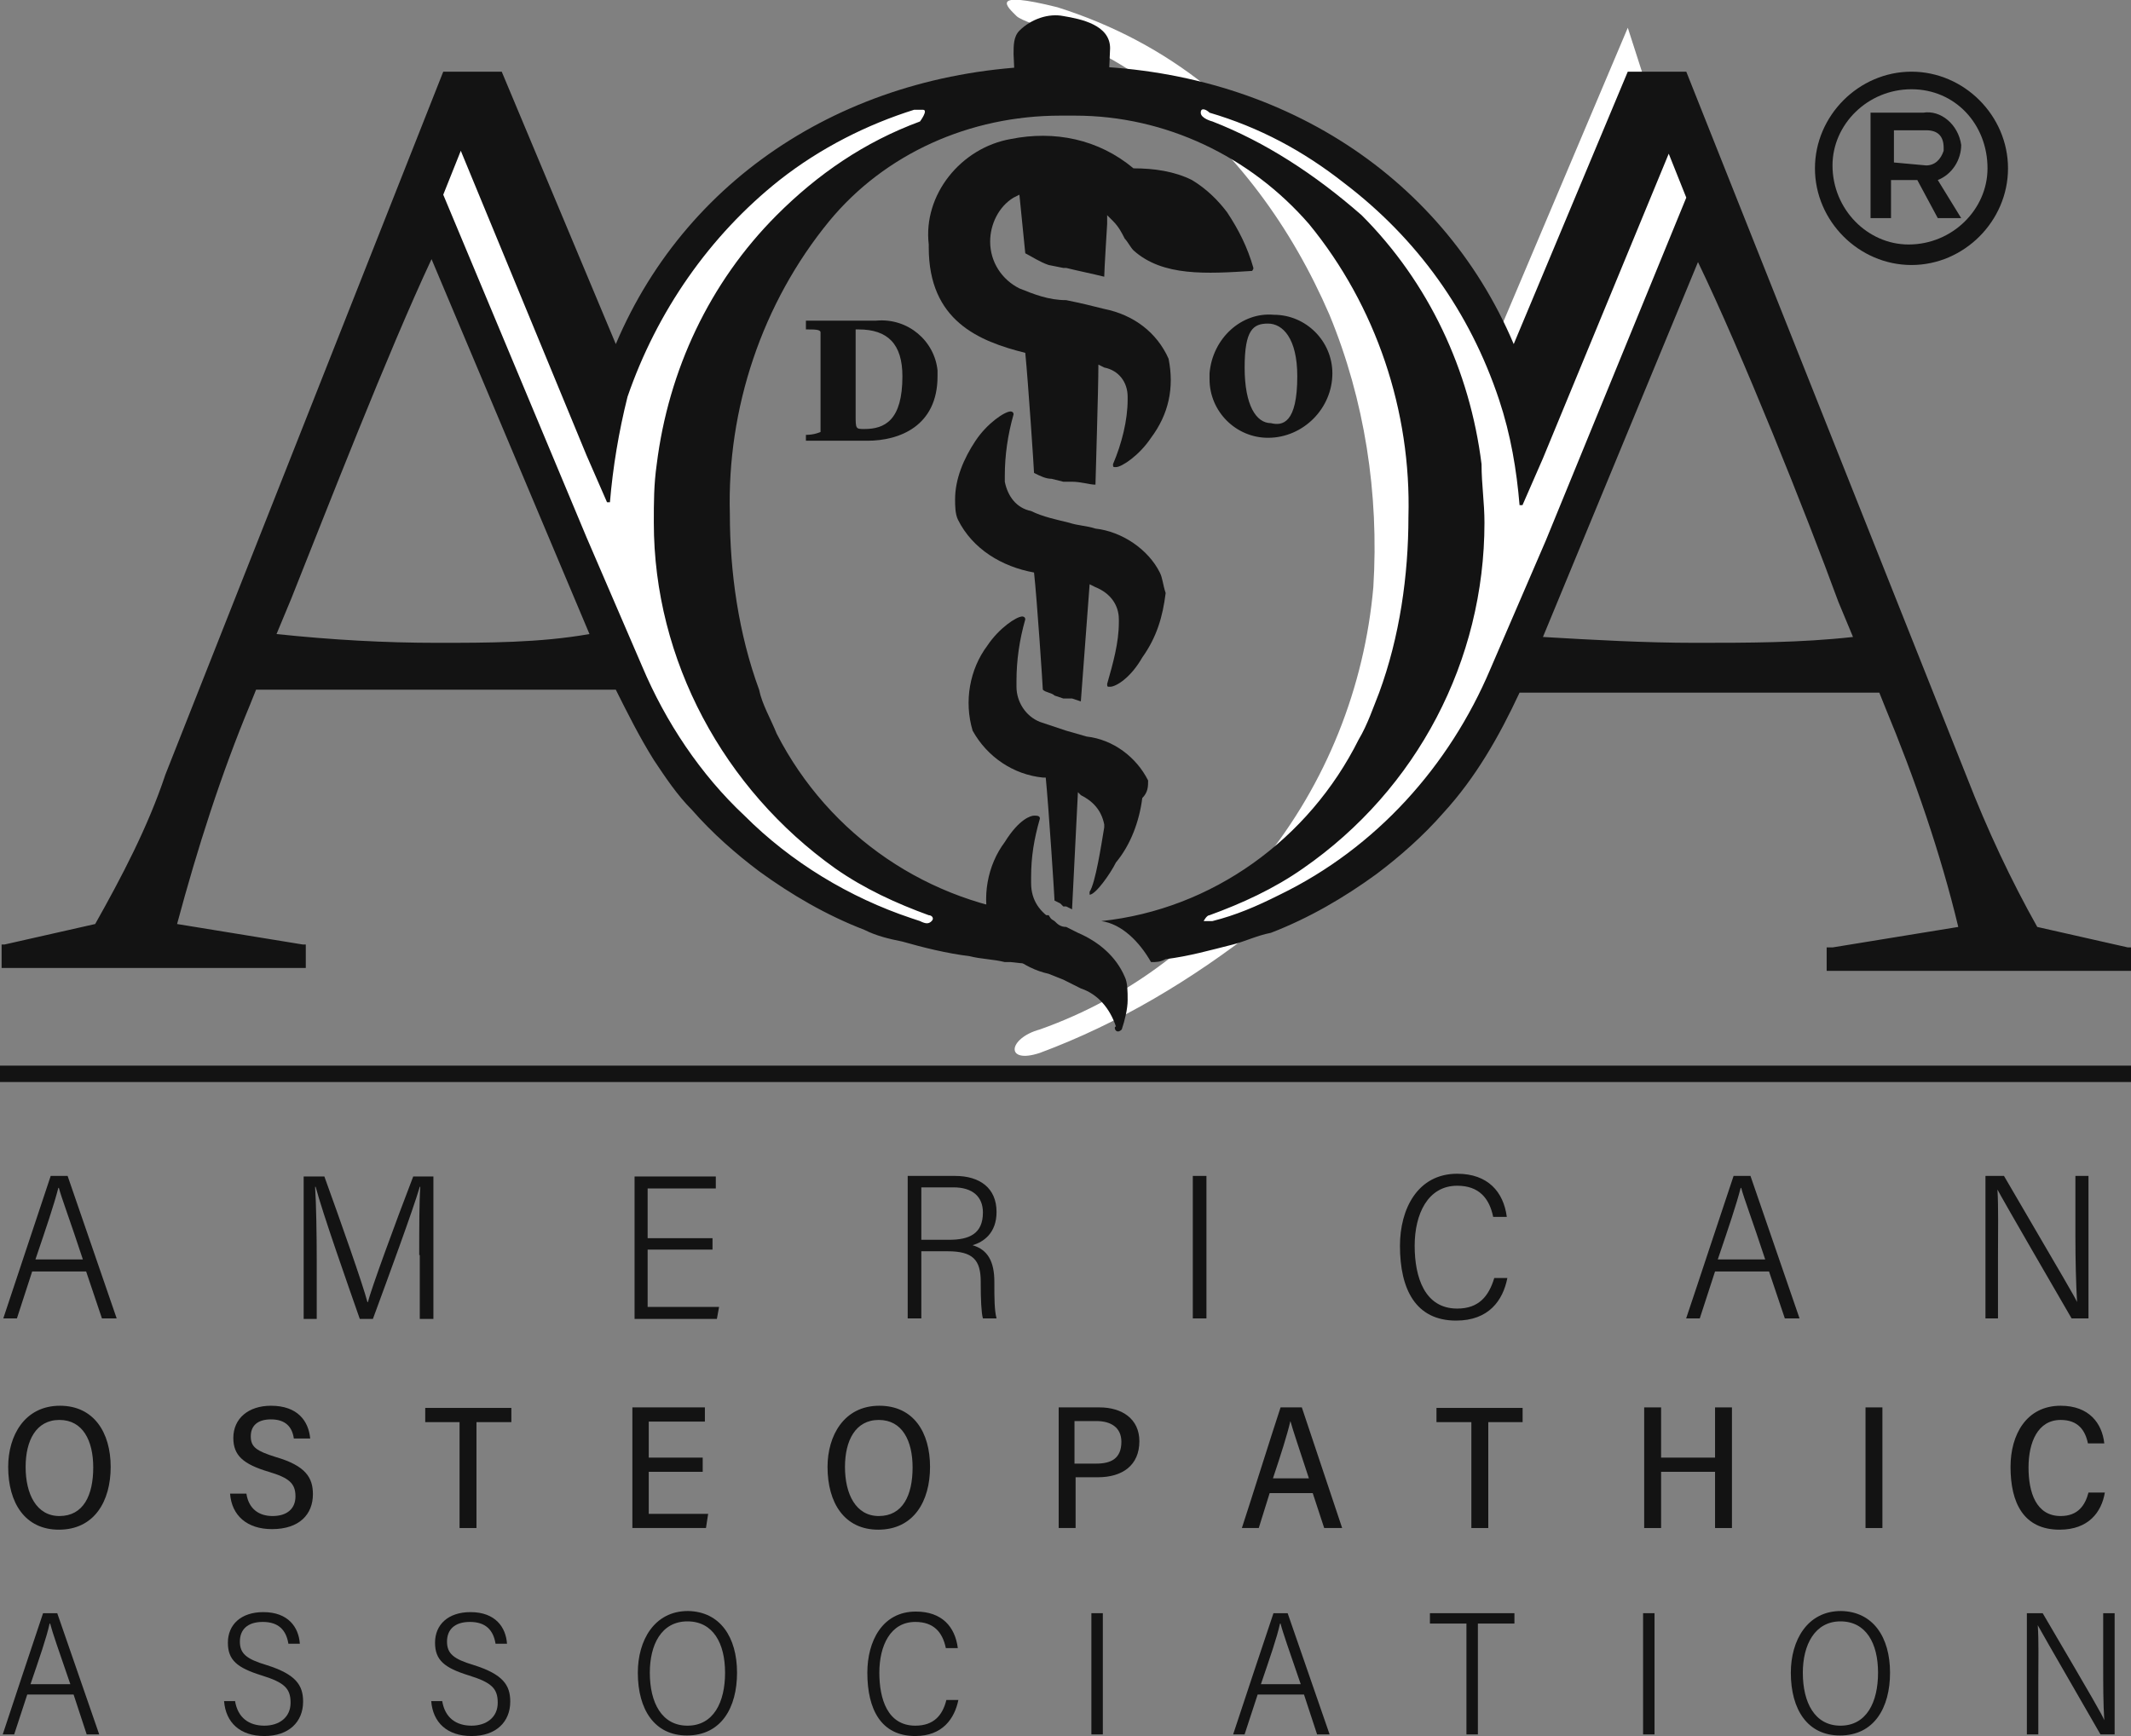 <svg width="81" height="66" viewBox="0 0 81 66" fill="none" xmlns="http://www.w3.org/2000/svg">
<rect x="0" y="0" width="81" height="66" fill="#808080" stroke="none"/>
<g clip-path="url(#clip0_125_404)">
<path d="M62.984 4.507L61.873 1.055L54.758 17.869C54.758 17.869 53.646 11.522 50.755 8.07C49.31 6.289 47.642 4.618 45.864 3.282C44.196 1.946 42.306 0.944 40.194 0.276C37.526 -0.392 38.304 0.276 38.638 0.61C38.971 0.944 41.639 1.5 44.085 3.505C46.975 5.732 49.088 8.627 50.533 11.967C51.867 15.197 52.423 18.76 52.201 22.323C51.867 26.109 50.422 29.784 47.976 32.79C45.864 35.685 42.973 37.912 39.527 39.137C38.304 39.471 38.193 40.473 39.527 40.028C42.529 38.914 45.308 37.244 47.865 35.24C50.644 32.901 52.423 29.116 53.535 26.777C56.314 20.876 62.984 4.507 62.984 4.507Z" fill="white"/>
<path d="M45.641 34.46C47.087 33.904 48.421 33.124 49.755 32.233C52.534 29.895 54.535 26.777 55.425 23.325C55.869 21.432 55.98 19.539 55.758 17.646C55.425 15.531 54.758 13.415 53.757 11.633C52.645 9.74 51.311 8.181 49.644 6.845C48.087 5.843 46.419 5.064 44.752 4.396C44.196 3.95 46.753 3.171 51.422 6.511C53.535 8.07 55.202 10.074 56.425 12.413C57.203 13.972 57.759 15.753 58.093 17.535L63.54 4.841L64.541 7.736L57.314 25.218C56.536 26.889 55.647 28.559 54.535 30.006C53.09 31.899 51.311 33.458 49.199 34.572C44.974 36.353 44.641 34.906 45.641 34.46ZM20.739 17.758C18.738 12.97 17.959 11.522 16.514 7.625L17.515 4.952L22.962 17.758C23.407 14.751 24.741 11.856 26.631 9.518C27.743 8.293 28.965 7.179 30.188 6.177C31.856 4.952 35.302 3.393 35.525 4.173C35.747 4.73 33.968 5.064 31.967 6.288C31.189 6.845 30.411 7.402 29.744 8.181C28.41 9.518 27.187 11.188 26.409 12.97C25.741 14.528 25.408 16.087 25.186 17.758C24.852 20.207 25.074 22.768 25.964 25.107C27.076 28.559 30.855 32.122 31.189 32.345C33.635 34.126 36.192 34.572 35.525 35.351C34.858 36.131 27.298 32.901 24.407 26.332C22.74 22.434 21.295 19.094 20.739 17.758Z" fill="white"/>
<path d="M43.751 36.576C43.974 36.576 44.085 36.576 44.307 36.465C45.197 36.353 45.975 36.131 46.864 35.908C47.309 35.797 47.754 35.574 48.309 35.463C49.755 34.906 51.089 34.126 52.312 33.236C53.201 32.568 54.09 31.788 54.869 30.897C56.092 29.561 56.981 28.002 57.759 26.332H71.433L71.656 26.889C72.767 29.561 73.768 32.456 74.435 35.24L69.654 36.019H69.432V36.91H81.105V36.019H80.883L77.437 35.24C76.436 33.458 75.547 31.565 74.768 29.561L64.096 2.725H61.872L57.537 13.081C54.757 6.511 48.309 2.503 40.639 2.503H40.305C32.634 2.503 26.186 6.511 23.407 13.081L19.071 2.725H16.848L6.286 29.45C5.619 31.454 4.619 33.347 3.618 35.129L0.172 35.908H0.061V36.799H11.623V35.908H11.511L6.731 35.129C7.509 32.233 8.398 29.45 9.51 26.777L9.733 26.221H23.407C23.852 27.111 24.296 28.002 24.852 28.893C25.297 29.561 25.741 30.229 26.297 30.786C27.076 31.677 27.965 32.456 28.854 33.124C30.077 34.015 31.411 34.794 32.856 35.351C33.301 35.574 33.746 35.685 34.302 35.797C35.08 36.019 35.969 36.242 36.859 36.353C37.303 36.465 37.748 36.465 38.193 36.576H38.415C39.304 36.688 40.194 36.688 41.083 36.688L39.86 34.794H39.638C35.302 34.349 31.522 31.788 29.521 27.891C29.299 27.334 28.965 26.777 28.854 26.221C28.076 24.105 27.742 21.766 27.742 19.539C27.631 15.531 28.965 11.522 31.522 8.404C33.635 5.843 36.859 4.396 40.305 4.396H40.861C44.307 4.396 47.531 5.955 49.755 8.516C52.312 11.633 53.646 15.642 53.535 19.651C53.535 21.878 53.201 24.216 52.423 26.332C52.2 26.889 51.978 27.557 51.645 28.113C49.755 31.899 46.086 34.572 41.861 35.017C42.64 35.129 43.307 35.797 43.751 36.576ZM16.625 24.439C14.624 24.439 12.623 24.328 10.511 24.105L11.067 22.769C12.401 19.428 14.735 13.415 16.403 9.852L22.406 24.105C20.516 24.439 18.515 24.439 16.625 24.439ZM34.969 4.618C32.856 5.398 31.078 6.623 29.521 8.182C26.964 10.743 25.408 14.083 24.963 17.646C24.852 18.426 24.852 19.094 24.852 19.873C24.852 25.107 27.52 30.006 31.745 33.013C32.856 33.792 34.079 34.349 35.302 34.794C35.413 34.794 35.525 34.906 35.413 35.017C35.302 35.129 35.191 35.129 34.969 35.017L34.635 34.906C32.301 34.126 30.077 32.79 28.298 31.009C26.631 29.45 25.297 27.445 24.407 25.33L22.295 20.43L16.848 7.402L17.515 5.732L22.295 17.312L23.073 19.094H23.184C23.296 17.758 23.518 16.422 23.852 15.085C24.963 11.856 26.964 8.961 29.632 6.845C31.189 5.621 32.968 4.73 34.746 4.173H35.08C35.302 4.173 34.969 4.618 34.969 4.618ZM56.647 25.441C55.091 29.116 52.312 32.233 48.643 34.015C47.754 34.461 46.975 34.794 46.086 35.017C45.864 35.017 45.752 35.017 45.752 35.017C45.752 35.017 45.864 34.794 45.975 34.794C47.198 34.349 48.421 33.792 49.532 33.013C53.868 30.006 56.425 25.107 56.425 19.873C56.425 19.094 56.314 18.426 56.314 17.646C55.869 14.083 54.313 10.743 51.756 8.182C49.977 6.623 48.087 5.398 46.086 4.618C46.086 4.618 45.641 4.507 45.641 4.284C45.641 4.062 45.864 4.173 45.975 4.284C47.865 4.841 49.532 5.732 51.089 6.957C53.868 9.072 55.869 11.856 56.981 15.197C57.425 16.533 57.648 17.869 57.759 19.205H57.87L58.648 17.424L63.429 5.843L64.096 7.513L58.76 20.542L56.647 25.441ZM64.429 24.439C62.539 24.439 60.538 24.328 58.648 24.216L64.541 9.963C66.208 13.415 68.654 19.539 69.877 22.88L70.433 24.216C68.432 24.439 66.43 24.439 64.429 24.439Z" fill="#131313"/>
<path d="M33.301 12.19C34.524 12.079 35.524 12.97 35.636 14.083C35.636 14.194 35.636 14.194 35.636 14.306C35.636 16.199 34.19 16.756 32.967 16.756H30.633V16.533C30.966 16.533 31.189 16.422 31.189 16.422C31.189 16.31 31.189 16.199 31.189 16.087V12.97C31.189 12.858 31.189 12.747 31.189 12.636C31.189 12.524 30.966 12.524 30.633 12.524V12.19H33.301ZM32.523 15.753C32.523 16.31 32.523 16.31 32.856 16.31C33.635 16.31 34.301 15.976 34.301 14.306C34.301 13.081 33.746 12.524 32.634 12.524H32.523V15.753ZM45.975 14.194C46.086 12.858 47.197 11.856 48.42 11.967C49.643 11.967 50.644 12.97 50.644 14.194C50.644 15.531 49.532 16.644 48.198 16.644C46.975 16.644 45.975 15.642 45.975 14.417C45.975 14.417 45.975 14.306 45.975 14.194ZM49.31 14.306C49.31 12.858 48.754 12.302 48.198 12.302C47.642 12.302 47.309 12.524 47.309 13.972C47.309 15.419 47.753 16.087 48.309 16.087C48.754 16.199 49.31 16.087 49.31 14.306Z" fill="#131313"/>
<path d="M42.639 39.137C42.751 38.803 42.862 38.358 42.862 38.024C42.862 37.69 42.862 37.356 42.751 37.133C42.417 36.353 41.75 35.797 40.972 35.463L40.527 35.24C40.305 35.24 40.194 35.129 40.082 35.017C39.527 34.683 39.193 34.238 39.193 33.57V33.347C39.193 32.568 39.304 31.899 39.527 31.12C39.527 31.009 39.415 31.009 39.304 31.009C39.193 31.009 38.748 31.12 38.193 32.011C37.526 32.901 37.303 34.126 37.637 35.24C38.081 36.131 38.859 36.799 39.86 37.022L40.416 37.244L41.083 37.578C41.75 37.801 42.195 38.358 42.417 39.026C42.306 39.026 42.417 39.36 42.639 39.137Z" fill="#131313"/>
<path d="M43.64 29.672C43.195 28.782 42.306 28.113 41.305 28.002L40.527 27.779C40.194 27.668 39.86 27.557 39.527 27.445C38.971 27.223 38.637 26.666 38.637 26.109V25.887C38.637 25.107 38.748 24.328 38.971 23.548C38.971 23.437 38.86 23.437 38.86 23.437C38.637 23.437 37.97 23.882 37.526 24.55C36.858 25.441 36.636 26.666 36.97 27.779C37.526 28.782 38.526 29.45 39.638 29.561H39.749C39.86 30.675 40.083 34.127 40.083 34.238L40.305 34.349L40.416 34.461H40.527L40.749 34.572L40.972 30.118L41.083 30.229C41.528 30.452 41.861 30.786 41.972 31.343V31.454C41.861 32.122 41.639 33.57 41.416 33.904V34.015C41.639 34.015 42.195 33.236 42.417 32.79C42.973 32.122 43.306 31.231 43.418 30.34C43.64 30.118 43.64 29.895 43.64 29.672Z" fill="#131313"/>
<path d="M44.085 21.766C43.64 20.876 42.64 20.207 41.639 20.096C41.306 19.985 40.972 19.985 40.639 19.873C40.194 19.762 39.638 19.651 39.193 19.428C38.637 19.317 38.304 18.871 38.193 18.314V18.092C38.193 17.312 38.304 16.533 38.526 15.753C38.526 15.642 38.415 15.642 38.415 15.642C38.193 15.642 37.526 16.087 37.081 16.756C36.636 17.424 36.303 18.203 36.303 18.983C36.303 19.205 36.303 19.539 36.414 19.762C36.97 20.876 38.081 21.544 39.304 21.766C39.416 22.769 39.638 26.109 39.638 26.22C39.749 26.332 39.971 26.332 40.083 26.443L40.416 26.555H40.75L41.083 26.666L41.417 22.212L41.639 22.323C42.195 22.546 42.528 22.991 42.528 23.548V23.659C42.528 24.439 42.306 25.218 42.084 25.998C42.084 26.109 42.084 26.109 42.195 26.109C42.417 26.109 42.973 25.775 43.418 24.996C43.974 24.216 44.196 23.437 44.307 22.546C44.196 22.212 44.196 21.989 44.085 21.766Z" fill="#131313"/>
<path d="M47.642 10.186C47.42 9.406 47.086 8.738 46.642 8.07C46.308 7.625 45.863 7.179 45.307 6.845C44.64 6.511 43.862 6.4 43.084 6.4C41.75 5.286 40.082 4.952 38.415 5.286C36.525 5.62 35.08 7.402 35.302 9.295V9.406C35.302 12.19 37.192 12.97 38.971 13.415C39.082 14.529 39.304 17.869 39.304 17.98C39.526 18.092 39.749 18.203 39.971 18.203L40.416 18.314H40.749C41.083 18.314 41.416 18.426 41.639 18.426C41.639 18.203 41.75 14.863 41.75 13.861L41.972 13.972C42.528 14.083 42.862 14.529 42.862 15.085V15.197C42.862 15.976 42.639 16.867 42.306 17.646C42.306 17.758 42.306 17.758 42.417 17.758C42.639 17.758 43.306 17.312 43.751 16.644C44.418 15.753 44.64 14.751 44.418 13.638C43.973 12.636 43.084 11.967 41.972 11.745C41.528 11.633 41.083 11.522 40.527 11.411C39.86 11.411 39.304 11.188 38.748 10.965C38.081 10.631 37.636 9.963 37.636 9.184C37.636 8.516 37.97 7.848 38.526 7.513L38.748 7.402L38.971 9.629C39.193 9.74 39.526 9.963 39.86 10.075L40.416 10.186H40.527C40.972 10.297 41.528 10.409 41.972 10.52C41.972 10.297 42.083 8.516 42.083 8.516C42.083 8.404 42.083 8.293 42.083 8.182L41.972 8.07L42.306 8.404C42.528 8.627 42.639 8.85 42.751 9.072C42.862 9.184 42.973 9.406 43.084 9.518C44.196 10.52 45.863 10.409 47.642 10.297C47.531 10.297 47.642 10.297 47.642 10.186ZM40.194 4.284C40.861 4.284 41.416 4.284 42.083 4.396L42.195 1.835C42.195 0.944 41.083 0.721 40.416 0.61C39.86 0.498 39.193 0.721 38.748 1.166C38.526 1.389 38.526 1.723 38.526 2.057L38.637 4.507C39.082 4.396 39.638 4.396 40.194 4.284Z" fill="#131313"/>
<path d="M72.656 10.075C70.655 10.075 68.987 8.404 68.987 6.4C68.987 4.396 70.655 2.725 72.656 2.725C74.657 2.725 76.325 4.396 76.325 6.4C76.325 8.404 74.657 10.075 72.656 10.075ZM72.656 3.393C70.988 3.393 69.654 4.73 69.654 6.289C69.654 7.959 70.988 9.295 72.545 9.295C74.212 9.295 75.546 7.959 75.546 6.4C75.546 4.73 74.324 3.393 72.656 3.393ZM74.546 8.293H73.656L72.878 6.845H71.878V8.293H71.1V4.284H73.101C73.768 4.173 74.435 4.73 74.546 5.509C74.546 6.066 74.212 6.623 73.656 6.845L74.546 8.293ZM73.212 6.289C73.545 6.289 73.768 6.066 73.879 5.732C73.879 5.732 73.879 5.732 73.879 5.62C73.879 5.175 73.656 4.952 73.212 4.952H71.989V6.177L73.212 6.289Z" fill="#131313"/>
<path d="M1.223 48.338L0.643 50.123H0.125C0.622 48.649 1.368 46.366 1.927 44.706H2.57L4.435 50.123H3.875L3.274 48.338H1.223ZM3.15 47.881C2.653 46.366 2.342 45.556 2.238 45.162H2.217C2.052 45.806 1.762 46.657 1.347 47.881H3.15Z" fill="#131313"/>
<path d="M15.935 47.715C15.935 46.677 15.935 45.681 15.976 45.121H15.956C15.686 46.034 14.754 48.566 14.174 50.143H13.676C13.22 48.836 12.267 46.138 11.998 45.121H11.977C12.019 45.743 12.039 46.968 12.039 47.902V50.143H11.542V44.726H12.329C12.951 46.449 13.78 48.794 13.966 49.5H13.987C14.091 49.043 15.044 46.449 15.707 44.726H16.474V50.143H15.956V47.715H15.935Z" fill="#131313"/>
<path d="M27.083 47.507H24.617V49.687H27.332L27.249 50.143H24.12V44.726H27.208V45.183H24.617V47.072H27.083V47.507Z" fill="#131313"/>
<path d="M35.02 47.57V50.123H34.502V44.706H36.304C37.237 44.706 37.879 45.162 37.879 46.075C37.879 46.885 37.382 47.217 36.967 47.341C37.547 47.508 37.796 47.964 37.796 48.732V48.815C37.796 49.334 37.796 49.811 37.879 50.123H37.361C37.299 49.915 37.278 49.355 37.278 48.836V48.732C37.278 47.902 36.988 47.57 36.014 47.57H35.02ZM35.02 47.134H36.076C36.843 47.134 37.361 46.906 37.361 46.096C37.361 45.494 36.967 45.141 36.242 45.141H35.02V47.134Z" fill="#131313"/>
<path d="M45.857 44.706V50.123H45.339V44.706H45.857Z" fill="#131313"/>
<path d="M57.295 48.587C57.129 49.438 56.59 50.206 55.347 50.206C53.814 50.206 53.213 49.023 53.213 47.362C53.213 45.972 53.876 44.623 55.389 44.623C56.549 44.623 57.15 45.307 57.274 46.262H56.756C56.611 45.556 56.218 45.079 55.389 45.079C54.27 45.079 53.772 46.158 53.772 47.362C53.772 48.545 54.145 49.749 55.389 49.749C56.218 49.749 56.59 49.272 56.798 48.587H57.295Z" fill="#131313"/>
<path d="M65.189 48.338L64.609 50.123H64.091C64.589 48.649 65.335 46.366 65.894 44.706H66.536L68.401 50.123H67.842L67.241 48.338H65.189ZM67.096 47.881C66.599 46.366 66.288 45.556 66.184 45.162H66.163C65.998 45.806 65.708 46.657 65.293 47.881H67.096Z" fill="#131313"/>
<path d="M75.468 50.123V44.706H76.172C78.534 48.753 78.845 49.272 78.949 49.5C78.907 48.753 78.887 47.881 78.887 47.009V44.706H79.384V50.123H78.742C76.214 45.764 76.048 45.453 75.924 45.224C75.965 45.93 75.944 46.822 75.944 47.798V50.123H75.468Z" fill="#131313"/>
<path d="M4.207 55.768C4.207 57.075 3.585 58.155 2.238 58.155C0.953 58.155 0.311 57.138 0.311 55.768C0.311 54.585 0.933 53.443 2.28 53.443C3.564 53.443 4.207 54.46 4.207 55.768ZM0.974 55.768C0.974 56.806 1.389 57.636 2.259 57.636C3.171 57.636 3.544 56.847 3.544 55.789C3.544 54.772 3.15 53.983 2.259 53.983C1.368 53.983 0.974 54.772 0.974 55.768Z" fill="#131313"/>
<path d="M9.366 56.785C9.449 57.345 9.822 57.636 10.361 57.636C10.9 57.636 11.231 57.366 11.231 56.889C11.231 56.391 10.982 56.183 10.216 55.955C9.242 55.664 8.869 55.332 8.869 54.668C8.869 53.921 9.449 53.443 10.299 53.443C11.314 53.443 11.729 54.025 11.791 54.689H11.169C11.107 54.253 10.858 53.962 10.299 53.962C9.781 53.962 9.532 54.211 9.532 54.606C9.532 55.021 9.76 55.166 10.485 55.394C11.625 55.726 11.894 56.183 11.894 56.806C11.894 57.574 11.376 58.134 10.34 58.134C9.387 58.134 8.807 57.615 8.745 56.785H9.366Z" fill="#131313"/>
<path d="M17.468 54.066H16.163V53.526H19.437V54.066H18.111V58.092H17.468V54.066Z" fill="#131313"/>
<path d="M26.71 55.955H24.659V57.553H26.917L26.834 58.092H24.037V53.506H26.793V54.045H24.659V55.415H26.71V55.955Z" fill="#131313"/>
<path d="M35.351 55.768C35.351 57.075 34.729 58.155 33.382 58.155C32.097 58.155 31.455 57.138 31.455 55.768C31.455 54.585 32.077 53.443 33.424 53.443C34.729 53.443 35.351 54.46 35.351 55.768ZM32.118 55.768C32.118 56.806 32.533 57.636 33.403 57.636C34.315 57.636 34.688 56.847 34.688 55.789C34.688 54.772 34.294 53.983 33.403 53.983C32.512 53.983 32.118 54.772 32.118 55.768Z" fill="#131313"/>
<path d="M40.241 53.506H41.795C42.645 53.506 43.308 53.941 43.308 54.792C43.308 55.706 42.666 56.162 41.733 56.162H40.884V58.092H40.241V53.506ZM40.863 55.643H41.671C42.251 55.643 42.624 55.436 42.624 54.813C42.624 54.273 42.23 54.025 41.671 54.025H40.842V55.643H40.863Z" fill="#131313"/>
<path d="M48.26 56.764L47.846 58.092H47.204C47.473 57.283 48.364 54.44 48.675 53.506H49.483L51.016 58.092H50.333L49.897 56.764H48.26ZM49.752 56.204C49.379 55.062 49.151 54.398 49.048 54.025C48.923 54.564 48.696 55.27 48.385 56.204H49.752Z" fill="#131313"/>
<path d="M55.927 54.066H54.601V53.526H57.875V54.066H56.57V58.092H55.927V54.066Z" fill="#131313"/>
<path d="M62.496 53.506H63.139V55.415H65.19V53.506H65.832V58.092H65.19V55.955H63.139V58.092H62.496V53.506Z" fill="#131313"/>
<path d="M71.551 53.506V58.092H70.909V53.506H71.551Z" fill="#131313"/>
<path d="M80.006 56.743C79.881 57.49 79.384 58.155 78.286 58.155C76.918 58.155 76.421 57.138 76.421 55.768C76.421 54.543 77.022 53.443 78.327 53.443C79.405 53.443 79.902 54.108 79.985 54.875H79.363C79.26 54.377 78.99 53.983 78.327 53.983C77.457 53.983 77.105 54.834 77.105 55.789C77.105 56.743 77.395 57.636 78.327 57.636C78.99 57.636 79.26 57.221 79.384 56.743H80.006Z" fill="#131313"/>
<path d="M1.036 64.422L0.539 65.938H0.104C0.518 64.692 1.16 62.741 1.637 61.33H2.176L3.771 65.938H3.295L2.797 64.422H1.036ZM2.673 64.028C2.238 62.762 1.989 62.056 1.906 61.724H1.886C1.761 62.285 1.513 62.99 1.16 64.028H2.673Z" fill="#131313"/>
<path d="M8.931 64.651C9.035 65.315 9.47 65.606 10.05 65.606C10.61 65.606 11.045 65.294 11.045 64.734C11.045 64.194 10.817 63.966 9.946 63.696C9.014 63.406 8.662 63.115 8.662 62.451C8.662 61.766 9.159 61.289 10.008 61.289C10.962 61.289 11.355 61.87 11.397 62.492H10.962C10.879 61.974 10.589 61.662 9.988 61.662C9.408 61.662 9.118 61.953 9.118 62.409C9.118 62.866 9.366 63.074 10.133 63.302C11.252 63.655 11.521 64.07 11.521 64.692C11.521 65.46 10.982 66 10.05 66C9.118 66 8.579 65.481 8.517 64.672H8.931V64.651Z" fill="#131313"/>
<path d="M16.805 64.651C16.909 65.315 17.344 65.606 17.924 65.606C18.483 65.606 18.919 65.294 18.919 64.734C18.919 64.194 18.691 63.966 17.82 63.696C16.888 63.406 16.536 63.115 16.536 62.451C16.536 61.766 17.033 61.289 17.883 61.289C18.836 61.289 19.23 61.87 19.271 62.492H18.836C18.753 61.974 18.463 61.662 17.862 61.662C17.282 61.662 16.991 61.953 16.991 62.409C16.991 62.866 17.24 63.074 18.007 63.302C19.126 63.655 19.395 64.07 19.395 64.692C19.395 65.46 18.857 66 17.924 66C16.991 66 16.453 65.481 16.391 64.672H16.805V64.651Z" fill="#131313"/>
<path d="M28.015 63.592C28.015 64.921 27.415 65.979 26.109 65.979C24.887 65.979 24.244 65.004 24.244 63.592C24.244 62.368 24.866 61.247 26.151 61.247C27.373 61.268 28.015 62.243 28.015 63.592ZM24.7 63.592C24.7 64.734 25.156 65.606 26.13 65.606C27.124 65.606 27.56 64.713 27.56 63.592C27.56 62.472 27.104 61.641 26.13 61.641C25.135 61.641 24.7 62.534 24.7 63.592Z" fill="#131313"/>
<path d="M36.428 64.63C36.283 65.336 35.827 66 34.791 66C33.486 66 32.968 64.983 32.968 63.592C32.968 62.409 33.527 61.268 34.812 61.268C35.807 61.268 36.304 61.849 36.407 62.658H35.952C35.827 62.056 35.496 61.662 34.791 61.662C33.838 61.662 33.424 62.575 33.424 63.592C33.424 64.589 33.734 65.606 34.791 65.606C35.496 65.606 35.827 65.211 35.972 64.63H36.428Z" fill="#131313"/>
<path d="M41.919 61.33V65.938H41.484V61.33H41.919Z" fill="#131313"/>
<path d="M47.804 64.422L47.307 65.938H46.872C47.286 64.692 47.928 62.741 48.405 61.33H48.944L50.539 65.938H50.063L49.565 64.422H47.804ZM49.441 64.028C49.006 62.762 48.757 62.056 48.674 61.724H48.654C48.529 62.285 48.281 62.99 47.928 64.028H49.441Z" fill="#131313"/>
<path d="M55.74 61.724H54.352V61.33H57.564V61.724H56.175V65.938H55.74V61.724Z" fill="#131313"/>
<path d="M62.889 61.33V65.938H62.454V61.33H62.889Z" fill="#131313"/>
<path d="M71.841 63.592C71.841 64.921 71.24 65.979 69.935 65.979C68.712 65.979 68.07 65.004 68.07 63.592C68.07 62.368 68.692 61.247 69.976 61.247C71.199 61.268 71.841 62.243 71.841 63.592ZM68.526 63.592C68.526 64.734 68.982 65.606 69.956 65.606C70.95 65.606 71.385 64.713 71.385 63.592C71.385 62.472 70.929 61.641 69.956 61.641C68.982 61.641 68.526 62.534 68.526 63.592Z" fill="#131313"/>
<path d="M77.042 65.938V61.33H77.643C79.653 64.755 79.901 65.191 79.984 65.398C79.943 64.755 79.943 64.028 79.943 63.281V61.33H80.378V65.938H79.839C77.705 62.243 77.56 61.974 77.456 61.787C77.498 62.389 77.477 63.157 77.477 63.966V65.938H77.042Z" fill="#131313"/>
<path d="M81 40.513H0V41.136H81V40.513Z" fill="#131313"/>
</g>
<defs>
<clipPath id="clip0_125_404">
<rect width="81" height="66" fill="white"/>
</clipPath>
</defs>
</svg>
